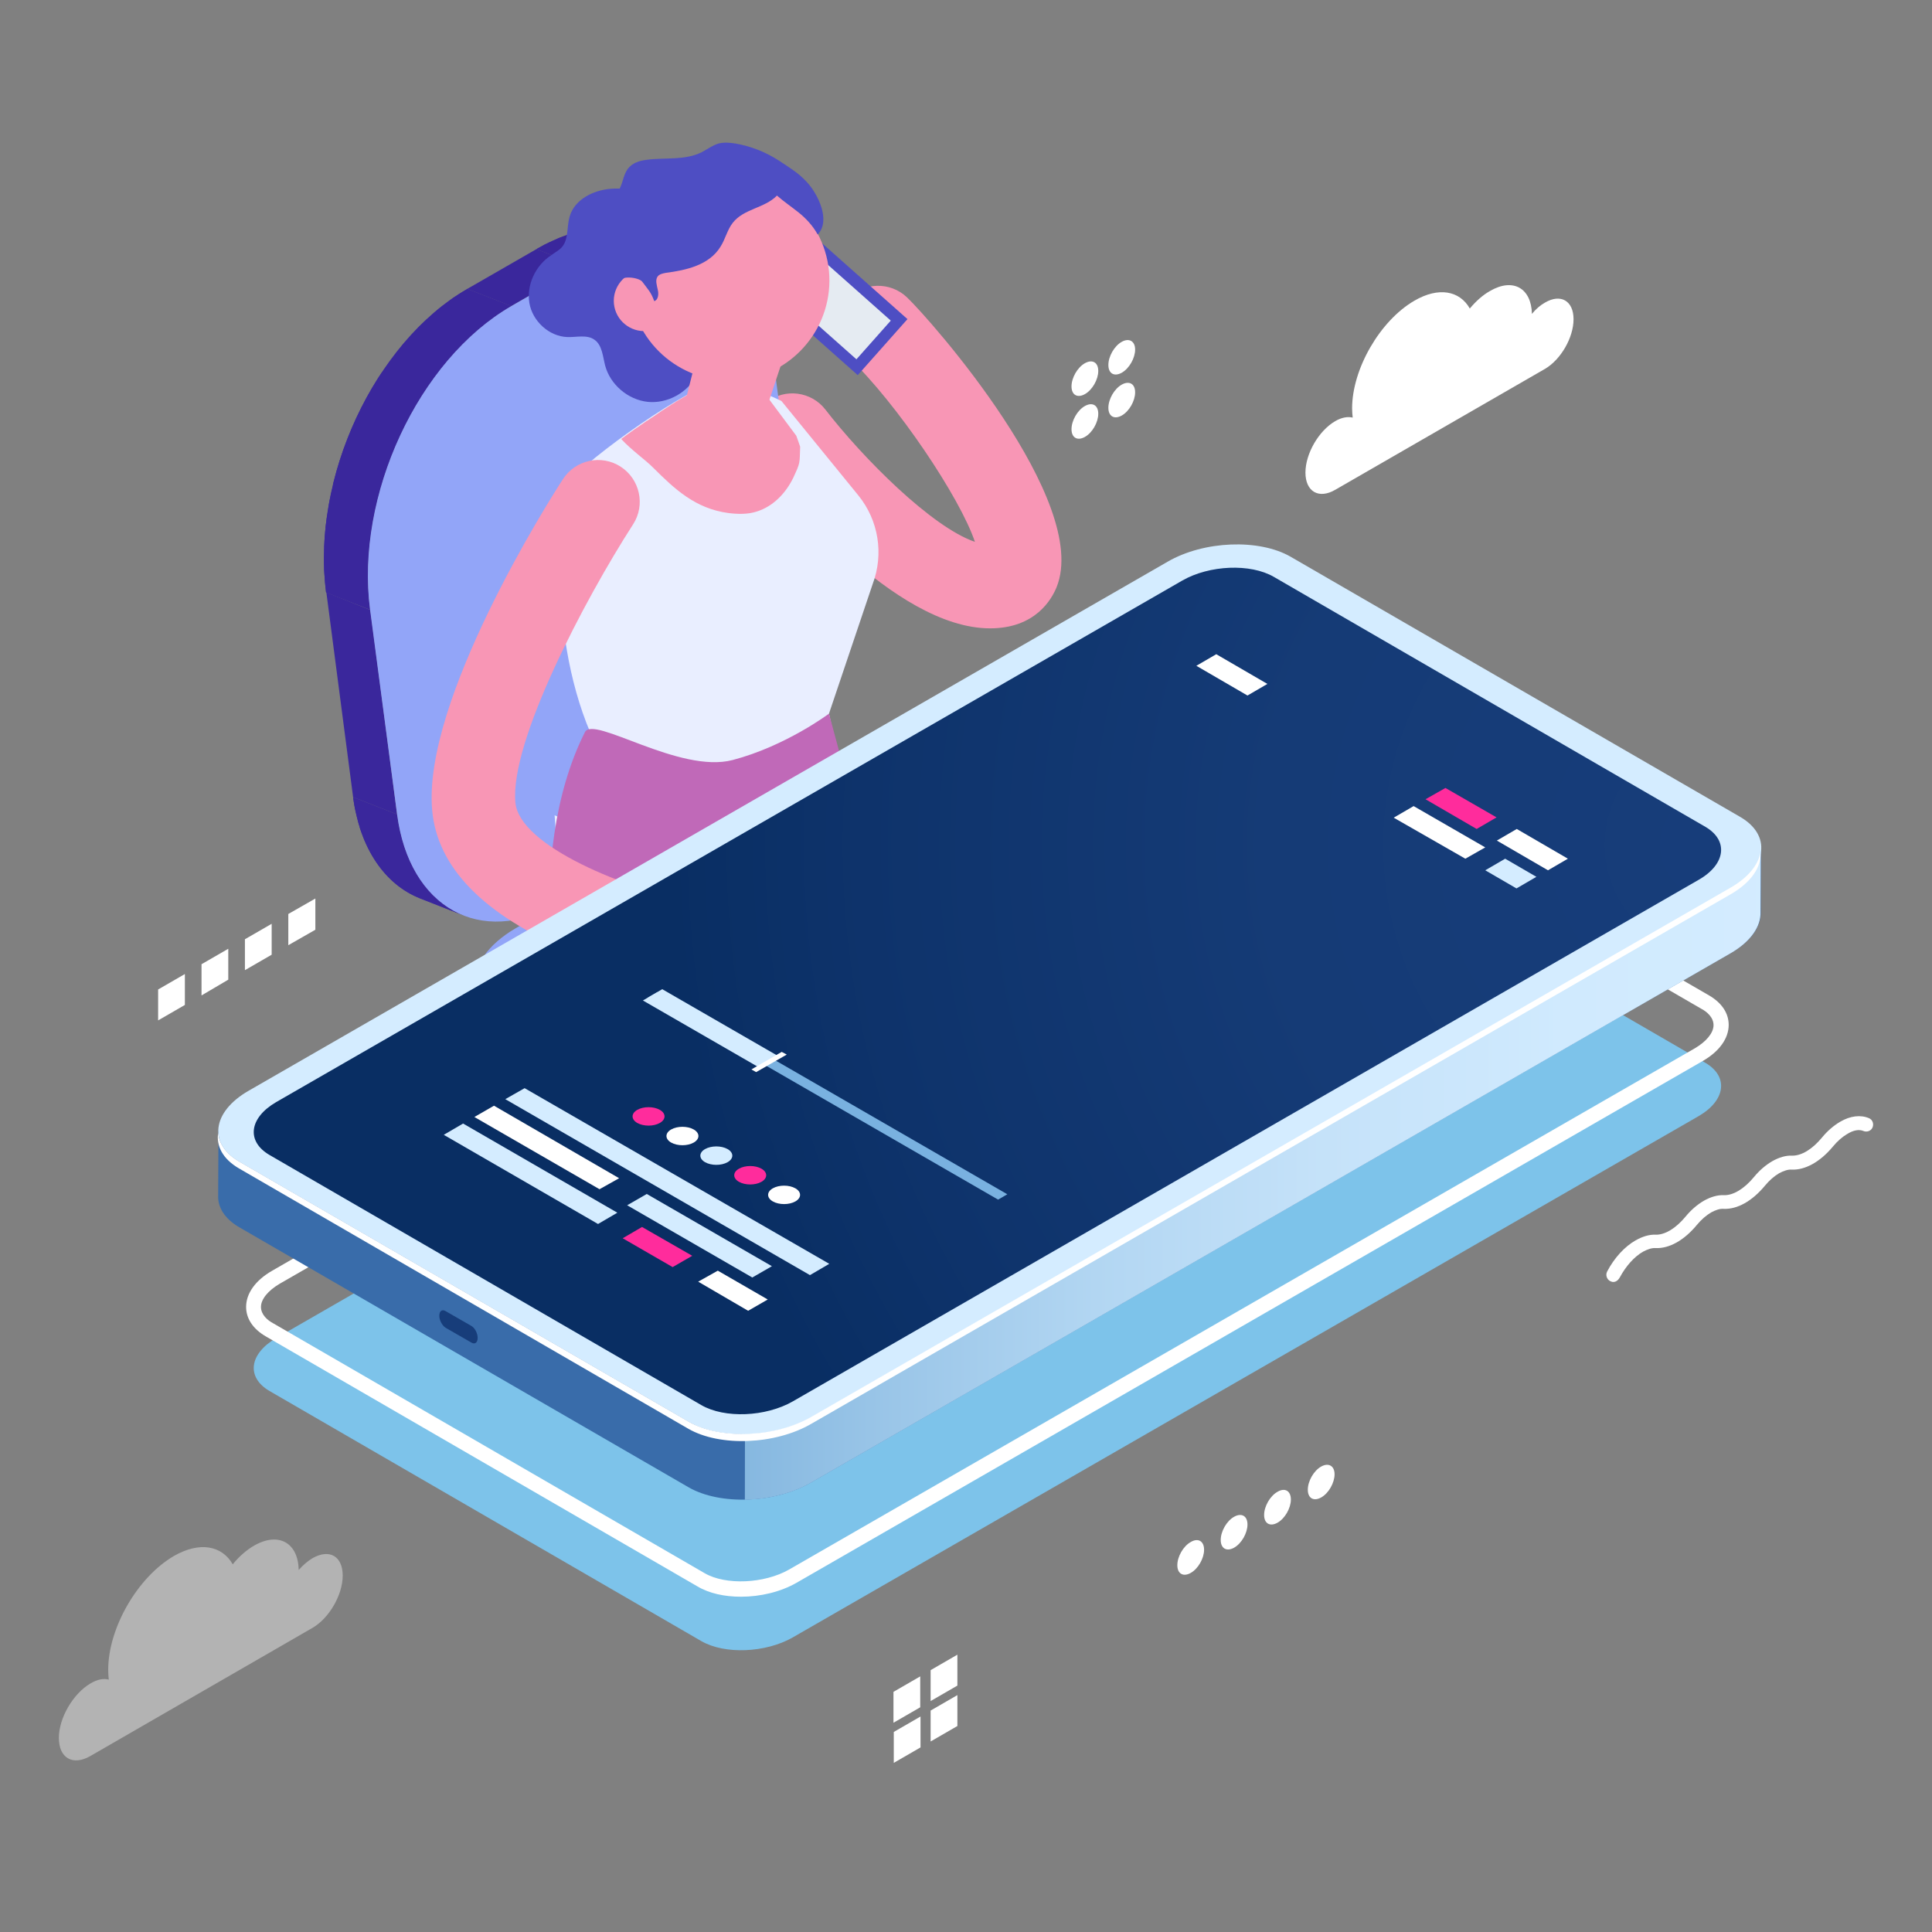 <?xml version="1.0" encoding="UTF-8"?> <!-- Generator: Adobe Illustrator 23.0.3, SVG Export Plug-In . SVG Version: 6.00 Build 0) --> <svg xmlns="http://www.w3.org/2000/svg" xmlns:xlink="http://www.w3.org/1999/xlink" id="Layer_1" x="0px" y="0px" viewBox="0 0 650 650" style="enable-background:new 0 0 650 650;" xml:space="preserve"><rect x="0" y="0" width="650" height="650" fill="#808080" stroke="none"/> <style type="text/css"> .st0{fill:#F896B5;} .st1{fill:#4E4EC3;} .st2{fill:#E5EBF2;} .st3{enable-background:new ;} .st4{fill:#C7E5F7;} .st5{clip-path:url(#SVGID_2_);enable-background:new ;} .st6{fill:#3A279C;} .st7{clip-path:url(#SVGID_4_);enable-background:new ;} .st8{clip-path:url(#SVGID_6_);enable-background:new ;} .st9{clip-path:url(#SVGID_8_);enable-background:new ;} .st10{clip-path:url(#SVGID_10_);enable-background:new ;} .st11{clip-path:url(#SVGID_12_);enable-background:new ;} .st12{fill:#92A5F8;} .st13{fill:#E9EEFF;} .st14{fill:#C069B8;} .st15{clip-path:url(#SVGID_14_);enable-background:new ;} .st16{clip-path:url(#SVGID_16_);enable-background:new ;} .st17{clip-path:url(#SVGID_18_);enable-background:new ;} .st18{fill:#FFFFFF;} .st19{fill:#7DC3EA;} .st20{fill:#396CAA;} .st21{fill:#173D7A;} .st22{fill:url(#SVGID_19_);} .st23{fill:#D4ECFF;} .st24{fill:url(#SVGID_20_);} .st25{fill:#FF2C9C;} .st26{opacity:0.4;fill:#FFFFFF;} .st27{fill:#79B1E0;} </style> <g> <g> <g> <path class="st0" d="M333.1,211.4c-32.3,0-70.3-47-77.6-56.4c-4.8-6.1-3.6-15,2.5-19.7c6.1-4.8,15-3.6,19.7,2.5l0,0 c12.6,16.3,35.7,39.5,50.3,44.5c-5-14.9-26.2-46.5-42.3-61.9c-5.6-5.4-5.8-14.3-0.5-19.9c5.4-5.6,14.3-5.8,19.9-0.5 c8.1,7.7,61.9,68.7,50.4,97.5C353.8,201.7,348.3,211.4,333.1,211.4z"></path> </g> <g> <rect x="252.3" y="87.3" transform="matrix(0.748 0.664 -0.664 0.748 136.483 -159.266)" class="st1" width="50.9" height="25.2"></rect> <rect x="269" y="78.3" transform="matrix(-0.664 0.748 -0.748 -0.664 536.875 -41.354)" class="st2" width="17.4" height="43.2"></rect> </g> <g> <g> <g class="st3"> <g> <path class="st4" d="M241.4,335.9c-5.7,3.3-5.7,8.6-0.1,11.9c5.7,3.3,14.9,3.3,20.6,0c5.7-3.3,5.7-8.6,0.1-11.9 C256.3,332.6,247.1,332.6,241.4,335.9z"></path> </g> </g> </g> <g> <g class="st3"> <g class="st3"> <defs> <path id="SVGID_1_" class="st3" d="M362.1,336.4l0-14.1c0,8-5.3,16.1-15.9,22.2l0,14.1C356.8,352.5,362.1,344.4,362.1,336.4z "></path> </defs> <use xlink:href="#SVGID_1_" style="overflow:visible;fill:#3A279C;"></use> <clipPath id="SVGID_2_"> <use xlink:href="#SVGID_1_" style="overflow:visible;"></use> </clipPath> <g class="st5"> <path class="st6" d="M346.1,344.5l0,14.1c10.6-6.1,15.9-14.2,15.9-22.2l0-14.1C362,330.3,356.7,338.4,346.1,344.5"></path> </g> </g> <g class="st3"> <defs> <path id="SVGID_3_" class="st3" d="M159.3,332l0,14.1c0,7.1,4.7,14.1,13.9,19.5l0-14.1C164,346.2,159.4,339.1,159.3,332z"></path> </defs> <use xlink:href="#SVGID_3_" style="overflow:visible;fill:#3A279C;"></use> <clipPath id="SVGID_4_"> <use xlink:href="#SVGID_3_" style="overflow:visible;"></use> </clipPath> <g class="st7"> <path class="st6" d="M159.3,332l0,14.1c0,0.1,0,0.3,0,0.4l0-14.1C159.4,332.3,159.4,332.2,159.3,332"></path> <path class="st6" d="M159.4,332.5l0,14.1c0,0.9,0.1,1.8,0.3,2.8l0-14.1C159.5,334.3,159.4,333.4,159.4,332.5"></path> <path class="st6" d="M159.7,335.2l0,14.1c0.2,0.9,0.4,1.8,0.8,2.7l0-14.1C160.1,337,159.9,336.1,159.7,335.2"></path> <path class="st6" d="M160.4,337.9l0,14.1c0.3,0.9,0.8,1.8,1.3,2.7l0-14.1C161.2,339.7,160.8,338.8,160.4,337.9"></path> <path class="st6" d="M161.7,340.6l0,14.1c0.5,1,1.2,1.9,1.9,2.9l0-14.1C162.9,342.6,162.3,341.6,161.7,340.6"></path> <path class="st6" d="M163.7,343.5l0,14.1c0.9,1.1,1.9,2.2,3,3.2l0-14.1C165.5,345.7,164.5,344.6,163.7,343.5"></path> <path class="st6" d="M166.6,346.7l0,14.1c1.7,1.6,3.7,3.1,6.1,4.5l0-14.1C170.4,349.8,168.3,348.3,166.6,346.7"></path> <path class="st6" d="M172.7,351.2l0,14.1c0.2,0.1,0.4,0.2,0.6,0.3l0-14.1C173.1,351.4,172.9,351.3,172.7,351.2"></path> </g> </g> <g> <polygon class="st6" points="173.3,351.5 173.3,365.7 215.4,390.1 215.4,376 "></polygon> </g> <g> <polygon class="st6" points="291.5,376 291.6,390.1 346.2,358.6 346.1,344.5 "></polygon> </g> <g class="st3"> <defs> <path id="SVGID_5_" class="st3" d="M215.4,376l0,14.1c21,12.2,55,12.2,76.1,0l0-14.1C270.4,388.2,236.4,388.2,215.4,376z"></path> </defs> <use xlink:href="#SVGID_5_" style="overflow:visible;fill:#3A279C;"></use> <clipPath id="SVGID_6_"> <use xlink:href="#SVGID_5_" style="overflow:visible;"></use> </clipPath> <g class="st8"> <path class="st6" d="M215.4,376l0,14.1c3.6,2.1,7.6,3.8,11.8,5.2l0-14.1C223,379.8,219,378.1,215.4,376"></path> <path class="st6" d="M227.2,381.2l0,14.1c3.3,1.1,6.7,1.9,10.2,2.5l0-14.1C233.9,383.1,230.5,382.3,227.2,381.2"></path> <path class="st6" d="M237.4,383.8l0,14.1c2.3,0.4,4.5,0.7,6.9,1l0-14.1C241.9,384.5,239.6,384.2,237.4,383.8"></path> <path class="st6" d="M244.3,384.7l0,14.1c2,0.2,4,0.3,6,0.4l0-14.1C248.2,385,246.2,384.9,244.3,384.7"></path> <path class="st6" d="M250.2,385.1l0,14.1c1.8,0.1,3.7,0.1,5.5,0l0-14.1C253.9,385.2,252.1,385.2,250.2,385.1"></path> <path class="st6" d="M255.7,385.1l0,14.1c1.8,0,3.5-0.1,5.3-0.3l0-14.1C259.3,385,257.5,385.1,255.7,385.1"></path> <path class="st6" d="M261,384.8l0,14.1c1.8-0.1,3.5-0.3,5.2-0.6l0-14.1C264.5,384.5,262.8,384.7,261,384.8"></path> <path class="st6" d="M266.3,384.3l0,14.1c1.8-0.3,3.6-0.6,5.3-0.9l0-14.1C269.9,383.7,268.1,384,266.3,384.3"></path> <path class="st6" d="M271.6,383.3l0,14.1c1.9-0.4,3.8-0.9,5.6-1.4l0-14.1C275.4,382.5,273.5,382.9,271.6,383.3"></path> <path class="st6" d="M277.2,382l0,14.1c2.2-0.6,4.4-1.4,6.5-2.2l0-14.1C281.7,380.6,279.5,381.3,277.2,382"></path> <path class="st6" d="M283.8,379.8l0,14.1c2.7-1.1,5.3-2.3,7.8-3.7l0-14.1C289.1,377.4,286.5,378.7,283.8,379.8"></path> </g> </g> </g> </g> <g> <g class="st3"> <g class="st3"> <defs> <path id="SVGID_7_" class="st3" d="M141.2,302.2L156,308c-11.5-4.6-20.1-16.5-22.4-34l-14.8-5.8 C121.1,285.7,129.7,297.6,141.2,302.2z"></path> </defs> <use xlink:href="#SVGID_7_" style="overflow:visible;fill:#3A279C;"></use> <clipPath id="SVGID_8_"> <use xlink:href="#SVGID_7_" style="overflow:visible;"></use> </clipPath> <g class="st9"> <path class="st6" d="M133.6,274l-14.8-5.8c0,0,0,0.1,0,0.1l14.8,5.8C133.6,274.1,133.6,274.1,133.6,274"></path> <path class="st6" d="M133.6,274.2l-14.8-5.8c0.1,0.8,0.2,1.7,0.4,2.5l14.8,5.8C133.9,275.8,133.8,275,133.6,274.2"></path> <path class="st6" d="M134,276.6l-14.8-5.8c0.1,0.8,0.3,1.6,0.5,2.4l14.8,5.8C134.3,278.2,134.2,277.4,134,276.6"></path> <path class="st6" d="M134.5,279l-14.8-5.8c0.2,0.8,0.4,1.6,0.6,2.4l14.8,5.8C134.8,280.7,134.7,279.9,134.5,279"></path> <path class="st6" d="M135.1,281.5l-14.8-5.8c0.2,0.8,0.4,1.6,0.7,2.4l14.8,5.8C135.5,283.1,135.3,282.3,135.1,281.5"></path> <path class="st6" d="M135.7,283.9l-14.8-5.8c0.3,0.8,0.5,1.7,0.8,2.5l14.8,5.8C136.3,285.6,136,284.8,135.7,283.9"></path> <path class="st6" d="M136.6,286.4l-14.8-5.8c0.3,0.9,0.7,1.8,1,2.6l14.8,5.8C137.2,288.1,136.9,287.3,136.6,286.4"></path> <path class="st6" d="M137.6,289l-14.8-5.8c0.4,0.9,0.8,1.8,1.3,2.7l14.8,5.8C138.4,290.8,138,289.9,137.6,289"></path> <path class="st6" d="M138.9,291.7l-14.8-5.8c0.5,1,1.1,2,1.6,2.9l14.8,5.8C139.9,293.6,139.4,292.7,138.9,291.7"></path> <path class="st6" d="M140.5,294.6l-14.8-5.8c0.8,1.2,1.6,2.4,2.4,3.5l14.8,5.8C142.1,297,141.3,295.8,140.5,294.6"></path> <path class="st6" d="M142.9,298l-14.8-5.8c3.6,4.6,8.1,8,13.1,10L156,308C151,306,146.5,302.7,142.9,298"></path> </g> </g> <g class="st3"> <defs> <path id="SVGID_9_" class="st3" d="M233.7,84.8L218.9,79c-11.2-4.4-24.6-3.2-38.4,4.8l14.8,5.8 C209,81.7,222.5,80.4,233.7,84.8z"></path> </defs> <use xlink:href="#SVGID_9_" style="overflow:visible;fill:#3A279C;"></use> <clipPath id="SVGID_10_"> <use xlink:href="#SVGID_9_" style="overflow:visible;"></use> </clipPath> <g class="st10"> <path class="st6" d="M233.7,84.8L218.9,79c-0.5-0.2-1.1-0.4-1.6-0.6l14.8,5.8C232.6,84.4,233.1,84.6,233.7,84.8"></path> <path class="st6" d="M232,84.2l-14.8-5.8c-1.5-0.5-3-0.9-4.6-1.2l14.8,5.8C229,83.3,230.5,83.7,232,84.2"></path> <path class="st6" d="M227.4,83l-14.8-5.8c-1.2-0.2-2.4-0.4-3.7-0.5l14.8,5.8C225,82.6,226.2,82.8,227.4,83"></path> <path class="st6" d="M223.8,82.5L209,76.7c-1.1-0.1-2.1-0.2-3.2-0.2l14.8,5.8C221.6,82.3,222.7,82.4,223.8,82.5"></path> <path class="st6" d="M220.5,82.3l-14.8-5.8c-1,0-2,0-3,0.1l14.8,5.8C218.5,82.3,219.5,82.3,220.5,82.3"></path> <path class="st6" d="M217.5,82.4l-14.8-5.8c-0.9,0.1-1.8,0.2-2.7,0.3l14.8,5.8C215.7,82.6,216.6,82.5,217.5,82.4"></path> <path class="st6" d="M214.8,82.7L200,76.8c-0.9,0.1-1.8,0.3-2.6,0.4l14.8,5.8C213,82.9,213.9,82.8,214.8,82.7"></path> <path class="st6" d="M212.1,83.1l-14.8-5.8c-0.9,0.2-1.7,0.4-2.6,0.6l14.8,5.8C210.4,83.5,211.3,83.3,212.1,83.1"></path> <path class="st6" d="M209.6,83.7l-14.8-5.8c-0.8,0.2-1.6,0.4-2.5,0.7l14.8,5.8C207.9,84.1,208.7,83.9,209.6,83.7"></path> <path class="st6" d="M207.1,84.4l-14.8-5.8c-0.8,0.3-1.6,0.5-2.5,0.8l14.8,5.8C205.5,84.9,206.3,84.6,207.1,84.4"></path> <path class="st6" d="M204.6,85.2l-14.8-5.8c-0.8,0.3-1.6,0.6-2.4,0.9l14.8,5.8C203,85.8,203.8,85.5,204.6,85.2"></path> <path class="st6" d="M202.2,86.2l-14.8-5.8c-0.8,0.3-1.6,0.7-2.4,1.1l14.8,5.8C200.6,86.9,201.4,86.5,202.2,86.2"></path> <path class="st6" d="M199.8,87.2L185,81.4c-0.8,0.4-1.6,0.8-2.4,1.2l14.8,5.8C198.2,88,199,87.6,199.8,87.2"></path> <path class="st6" d="M197.4,88.4l-14.8-5.8c-0.7,0.4-1.4,0.8-2.2,1.2l14.8,5.8C196,89.2,196.7,88.8,197.4,88.4"></path> </g> </g> <g> <polygon class="st6" points="195.2,89.6 180.5,83.8 157.2,97.2 172,103 "></polygon> </g> <g> <polygon class="st6" points="124.6,205.2 109.8,199.3 118.8,268.2 133.6,274 "></polygon> </g> <g class="st3"> <defs> <path id="SVGID_11_" class="st3" d="M172,103l-14.8-5.8c-31.3,18.1-52.5,63.8-47.5,102.1l14.8,5.8 C119.5,166.8,140.8,121.1,172,103z"></path> </defs> <use xlink:href="#SVGID_11_" style="overflow:visible;fill:#3A279C;"></use> <clipPath id="SVGID_12_"> <use xlink:href="#SVGID_11_" style="overflow:visible;"></use> </clipPath> <g class="st11"> <path class="st6" d="M172,103l-14.8-5.8c-0.1,0-0.2,0.1-0.3,0.1l14.8,5.8C171.9,103.1,171.9,103.1,172,103"></path> <path class="st6" d="M171.8,103.2L157,97.4c-0.8,0.5-1.7,1-2.5,1.5l14.8,5.8C170.1,104.2,170.9,103.7,171.8,103.2"></path> <path class="st6" d="M169.3,104.7l-14.8-5.8c-0.8,0.5-1.6,1.1-2.5,1.6l14.8,5.8C167.7,105.8,168.5,105.2,169.3,104.7"></path> <path class="st6" d="M166.9,106.3l-14.8-5.8c-0.8,0.6-1.7,1.2-2.5,1.8l14.8,5.8C165.2,107.6,166,106.9,166.9,106.3"></path> <path class="st6" d="M164.3,108.2l-14.8-5.8c-0.9,0.7-1.7,1.3-2.6,2l14.8,5.8C162.6,109.5,163.5,108.8,164.3,108.2"></path> <path class="st6" d="M161.8,110.2l-14.8-5.8c-0.9,0.7-1.7,1.5-2.6,2.3l14.8,5.8C160,111.7,160.9,111,161.8,110.2"></path> <path class="st6" d="M159.2,112.5l-14.8-5.8c-0.9,0.8-1.9,1.7-2.8,2.6l14.8,5.8C157.3,114.2,158.2,113.3,159.2,112.5"></path> <path class="st6" d="M156.4,115.1l-14.8-5.8c-1,1-1.9,2-2.9,3l14.8,5.8C154.5,117,155.4,116.1,156.4,115.1"></path> <path class="st6" d="M153.5,118.1l-14.8-5.8c-1,1.1-2,2.3-3,3.4l14.8,5.8C151.5,120.3,152.5,119.2,153.5,118.1"></path> <path class="st6" d="M150.5,121.5l-14.8-5.8c-1.1,1.3-2.2,2.7-3.3,4.2l14.8,5.8C148.2,124.2,149.3,122.8,150.5,121.5"></path> <path class="st6" d="M147.2,125.7l-14.8-5.8c-1.3,1.7-2.6,3.5-3.8,5.4l14.8,5.8C144.6,129.2,145.8,127.4,147.2,125.7"></path> <path class="st6" d="M143.3,131l-14.8-5.8c-4.8,7.2-8.9,15.1-12,23.4l14.8,5.8C134.5,146.1,138.5,138.2,143.3,131"></path> <path class="st6" d="M131.3,154.4l-14.8-5.8c-0.7,1.9-1.4,3.7-2,5.6l14.8,5.8C130,158.1,130.6,156.3,131.3,154.4"></path> <path class="st6" d="M129.3,160l-14.8-5.8c-0.5,1.5-1,3.1-1.4,4.7l14.8,5.8C128.4,163.1,128.8,161.6,129.3,160"></path> <path class="st6" d="M127.9,164.7l-14.8-5.8c-0.4,1.4-0.8,2.8-1.1,4.2l14.8,5.8C127.2,167.5,127.6,166.1,127.9,164.7"></path> <path class="st6" d="M126.9,168.8l-14.8-5.8c-0.3,1.3-0.6,2.6-0.9,3.9l14.8,5.8C126.3,171.4,126.5,170.1,126.9,168.8"></path> <path class="st6" d="M126,172.7l-14.8-5.8c-0.3,1.2-0.5,2.5-0.7,3.8l14.8,5.8C125.5,175.2,125.7,174,126,172.7"></path> <path class="st6" d="M125.3,176.5l-14.8-5.8c-0.2,1.2-0.4,2.4-0.5,3.6l14.8,5.8C124.9,178.9,125.1,177.7,125.3,176.5"></path> <path class="st6" d="M124.7,180l-14.8-5.8c-0.2,1.1-0.3,2.3-0.4,3.4l14.8,5.8C124.5,182.3,124.6,181.2,124.7,180"></path> <path class="st6" d="M124.3,183.5l-14.8-5.8c-0.1,1.1-0.2,2.2-0.3,3.3l14.8,5.8C124.1,185.7,124.2,184.6,124.3,183.5"></path> <path class="st6" d="M124,186.8l-14.8-5.8c-0.1,1.1-0.1,2.1-0.2,3.2l14.8,5.8C123.9,189,124,187.9,124,186.8"></path> <path class="st6" d="M123.9,190.1l-14.8-5.8c0,1.1-0.1,2.1-0.1,3.2l14.8,5.8C123.8,192.2,123.8,191.1,123.9,190.1"></path> <path class="st6" d="M123.8,193.2l-14.8-5.8c0,1,0,2.1,0,3.1l14.8,5.8C123.8,195.3,123.8,194.2,123.8,193.2"></path> <path class="st6" d="M123.8,196.3l-14.8-5.8c0,1,0.1,2,0.1,3.1l14.8,5.8C123.9,198.3,123.9,197.3,123.8,196.3"></path> <path class="st6" d="M124,199.3l-14.8-5.8c0.1,1,0.1,2,0.2,3l14.8,5.8C124.1,201.4,124.1,200.4,124,199.3"></path> <path class="st6" d="M124.2,202.4l-14.8-5.8c0.1,0.9,0.2,1.9,0.3,2.8l14.8,5.8C124.4,204.2,124.3,203.3,124.2,202.4"></path> </g> </g> </g> </g> <g> <path class="st12" d="M172,103c-31.3,18.1-52.5,63.8-47.5,102.1l9.1,68.9c4.1,31.4,28.2,44.8,53.8,30.1l43.8-25.3 c25.6-14.8,43-52.2,38.8-83.5l-9.1-68.9c-5-38.3-34.5-54.8-65.8-36.7L172,103z"></path> </g> <g> <path class="st12" d="M173.5,312.3c-18.8,10.9-18.9,28.4-0.2,39.3l42.1,24.5c21,12.2,55,12.2,76.1,0l54.6-31.5 c21.1-12.2,21.2-31.9,0.2-44.1l-42.1-24.5c-18.7-10.8-49-10.8-67.8,0L173.5,312.3z"></path> </g> </g> <path class="st1" d="M223.4,65.2c-5.9-0.5-11.8-2.1-17.7-1.7c-5.9,0.4-12.3,3.5-14,9.2c-1.1,3.5-0.3,7.8-2.7,10.5 c-1,1.1-2.4,1.8-3.6,2.7c-5.2,3.4-8.3,9.9-7.3,16c1,6.1,6.6,11.3,12.8,11.5c3.1,0.1,6.6-0.9,9.1,0.9c2.6,1.8,2.8,5.6,3.6,8.7 c1.7,6.4,7.7,11.5,14.3,12.2c6.6,0.7,13.5-3.1,16.5-9c1.1-2.2,1.8-4.7,3.4-6.5c2.9-3.2,7.8-3.3,12.1-3.5c7-0.4,14.7-2.3,18.7-8.1 c3.1-4.6,3.2-10.6,2.6-16.1c-0.5-4.2-1.4-8.4-3.5-12.1c-2.3-4-5.9-7.1-9.3-10.1c-4.3-3.8-10.1-8.8-16.2-8.7c-3.3,0.1-4.9,2-8,3.1 C230.8,65.3,227,65.5,223.4,65.2z"></path> <path class="st13" d="M192.8,277c4.3-16.5,8.3-24.7,5.9-30.3c-15.3-35.8-9.9-80.7-7.2-84.5c5.2-7.3,42-33.6,50.4-33.6 c8.4,0,21,6.3,21,6.3l25.9,31.8c6.8,8.4,8.6,19.7,4.8,29.8l-14.7,43.6l13.1,59c0,0-7.5-0.9-48.7,0.9c-41.2,1.9-54.4,8.4-54.4,8.4 l-2.3-34.1"></path> <path class="st0" d="M278.4,87.8c3.6,18.2-8.2,35.9-26.4,39.6c-18.2,3.6-35.9-8.2-39.6-26.4c-3.6-18.2,8.2-35.9,26.4-39.6 C257,57.8,274.7,69.6,278.4,87.8z"></path> <path class="st0" d="M268,107l-11.5,34.6l0,0c-6.8,5.7-16.3,6.7-24.1,2.5l0,0c-2.1-1.2-3.2-3.6-2.6-6l8.5-33.6L268,107z"></path> <path class="st0" d="M226.7,99.2c1.1,5.5-2.5,10.9-8,12c-5.5,1.1-10.9-2.5-12-8c-1.1-5.5,2.5-10.9,8-12 C220.2,90.1,225.6,93.7,226.7,99.2z"></path> <path class="st1" d="M207.7,95.4c0.6-3.1,7.3-2.1,8.4-0.6c1.9,2.6,2.9,3.4,4,6.5c1.3-0.3,1.6-2.3,1.2-3.8 c-0.3-1.5-0.9-3.2-0.1-4.4c0.6-0.9,1.8-1.1,2.8-1.3c6.9-0.9,14.6-2.6,18.4-8.8c1.6-2.5,2.3-5.7,4.1-8c3.7-4.8,10.7-4.9,14.9-9.2 c2.4,2.1,4.8,3.7,7.3,5.7c2.5,2,4.8,4.5,6.4,7.4c4.6-4.8-0.1-13.9-3.7-17.7c-2.7-3-6.1-5-9.4-7.2c-4.5-2.9-9.4-4.8-14.5-5.7 c-1.9-0.3-3.9-0.5-5.8,0c-2,0.6-3.7,1.9-5.6,2.9c-5.8,2.9-12.5,1.7-18.8,2.6c-2.2,0.3-4.5,1-6,2.9c-1.5,1.9-1.7,4.6-2.8,6.7 c-1.7,3.5-5.2,5.5-7.5,8.5c-2,2.6-3,6.1-2.6,9.5c0.3,2.7,1.5,5.2,2.2,7.8c0.5,2,0.8,4.1,1.4,6.2c0.6,2,1.6,4,3.3,5.1 c0.5,0.3-2.2,1.1-1.7,0.9c1.1-0.4,3.1-3.2,2.6-4.4"></path> <path class="st0" d="M239.8,129c-0.2,0.1-0.4,0.2-0.6,0.2c-0.5,0.2-1,0.3-1.5,0.5c-0.2,0.1-0.3,0.1-0.5,0.2 c-0.7,0.3-1.4,0.6-2.1,1c-0.1,0-0.2,0.1-0.3,0.1c-0.1,0-0.2,0.1-0.3,0.1c0,0-0.1,0-0.1,0.1c-0.9,0.4-1.8,0.9-2.7,1.4 c-0.3,0.2-0.6,0.3-0.8,0.5c-0.9,0.5-1.9,1.1-2.9,1.7c-0.4,0.2-0.7,0.4-1.1,0.7c0,0,0,0,0,0c-0.7,0.4-1.5,0.9-2.2,1.4 c-0.6,0.4-1.1,0.7-1.7,1.1c-0.2,0.1-0.4,0.3-0.6,0.4c-0.5,0.4-1.1,0.7-1.6,1.1c-0.6,0.4-1.2,0.8-1.8,1.2c-0.2,0.1-0.4,0.3-0.6,0.4 c-0.3,0.2-0.5,0.4-0.8,0.5c-1.1,0.8-2.2,1.5-3.3,2.3c-0.3,0.2-0.6,0.4-0.9,0.6c-1.5,1.1-3,2.1-4.4,3.2c0,0,0,0,0,0 c3.4,3.7,8,6.9,10.6,9.5c7.5,7.5,14.4,13.9,25.4,15.4c3.2,0.4,6.5,0.5,9.6-0.5c5.5-1.7,9.8-6.2,12.3-11.4 c2.4-5.2,2.1-4.6,2.3-10.4c0-0.1-1.3-3.7-1.3-3.7l-9.1-12.2c0,0-8.1-5.6-16.5-5.6c-0.5,0-1.1,0.1-1.7,0.3 C240.1,129,240,129,239.8,129z"></path> <path class="st14" d="M196.8,246.3c2.9-5.7,31.8,14.1,49.7,9.4c17.9-4.7,32.4-15.6,32.4-15.6l11.1,41.1c0,0,66.1,56.6,72.7,71.7 c4.5,10.3,8.1,28.5,10,39c0.8,4.8-1.9,9.4-6.5,10.9c-21.5,7.2-81.4,25.4-108.2,12.3l-2.1-30.1l-66.8-36 C188.9,349.1,175.4,288.8,196.8,246.3z"></path> <g> <g> <g> <g class="st3"> <g class="st3"> <defs> <path id="SVGID_13_" class="st3" d="M376.5,301l0-4.7c0,1.1-0.7,2.1-2.1,2.9l0,4.7C375.8,303.2,376.5,302.1,376.5,301z"></path> </defs> <use xlink:href="#SVGID_13_" style="overflow:visible;fill:#4E4EC3;"></use> <clipPath id="SVGID_14_"> <use xlink:href="#SVGID_13_" style="overflow:visible;"></use> </clipPath> <g class="st15"> <path class="st1" d="M374.3,299.3l0,4.7c1.4-0.8,2.1-1.9,2.1-2.9l0-4.7C376.4,297.4,375.7,298.4,374.3,299.3"></path> </g> </g> <g class="st3"> <defs> <path id="SVGID_15_" class="st3" d="M210.3,319.2l0,4.7c0,1.1,0.7,2.1,2.1,2.9l0-4.7C211,321.3,210.3,320.2,210.3,319.2z"></path> </defs> <use xlink:href="#SVGID_15_" style="overflow:visible;fill:#4E4EC3;"></use> <clipPath id="SVGID_16_"> <use xlink:href="#SVGID_15_" style="overflow:visible;"></use> </clipPath> <g class="st16"> <path class="st1" d="M210.3,319.2l0,4.7c0,0,0,0,0,0.1L210.3,319.2C210.3,319.2,210.3,319.2,210.3,319.2"></path> <path class="st1" d="M210.3,319.3l0,4.7c0,0.1,0,0.3,0,0.4l0-4.7C210.4,319.5,210.3,319.4,210.3,319.3"></path> <path class="st1" d="M210.4,319.7l0,4.7c0,0.1,0.1,0.3,0.1,0.4l0-4.7C210.4,319.9,210.4,319.8,210.4,319.7"></path> <path class="st1" d="M210.5,320.1l0,4.7c0.1,0.1,0.1,0.3,0.2,0.4l0-4.7C210.6,320.3,210.5,320.2,210.5,320.1"></path> <path class="st1" d="M210.7,320.5l0,4.7c0.1,0.1,0.2,0.3,0.3,0.4l0-4.7C210.9,320.8,210.8,320.6,210.7,320.5"></path> <path class="st1" d="M211,320.9l0,4.7c0.1,0.2,0.3,0.3,0.4,0.5l0-4.7C211.3,321.2,211.1,321.1,211,320.9"></path> <path class="st1" d="M211.4,321.4l0,4.7c0.3,0.2,0.6,0.5,0.9,0.7l0-4.7C212,321.8,211.7,321.6,211.4,321.4"></path> <path class="st1" d="M212.3,322l0,4.7c0,0,0.1,0,0.1,0.1L212.3,322C212.4,322.1,212.3,322.1,212.3,322"></path> </g> </g> <g> <polygon class="st1" points="212.4,322.1 212.4,326.8 268.4,359.3 268.4,354.6 "></polygon> </g> <g> <polygon class="st1" points="278.5,354.6 278.5,359.3 374.3,304 374.3,299.3 "></polygon> </g> <g class="st3"> <defs> <path id="SVGID_17_" class="st3" d="M268.4,354.6l0,4.7c2.8,1.6,7.3,1.6,10.1,0l0-4.7C275.7,356.2,271.2,356.2,268.4,354.6z "></path> </defs> <use xlink:href="#SVGID_17_" style="overflow:visible;fill:#4E4EC3;"></use> <clipPath id="SVGID_18_"> <use xlink:href="#SVGID_17_" style="overflow:visible;"></use> </clipPath> <g class="st17"> <path class="st1" d="M268.4,354.6l0,4.7c0.5,0.3,1,0.5,1.6,0.7l0-4.7C269.4,355.1,268.8,354.9,268.4,354.6"></path> <path class="st1" d="M269.9,355.3l0,4.7c0.4,0.1,0.9,0.3,1.4,0.3l0-4.7C270.8,355.6,270.4,355.4,269.9,355.3"></path> <path class="st1" d="M271.3,355.6l0,4.7c0.3,0.1,0.6,0.1,0.9,0.1l0-4.7C271.9,355.7,271.6,355.7,271.3,355.6"></path> <path class="st1" d="M272.2,355.8l0,4.7c0.3,0,0.5,0,0.8,0.1l0-4.7C272.7,355.8,272.5,355.8,272.2,355.8"></path> <path class="st1" d="M273,355.8l0,4.7c0.2,0,0.5,0,0.7,0l0-4.7C273.5,355.8,273.2,355.8,273,355.8"></path> <path class="st1" d="M273.7,355.8l0,4.7c0.2,0,0.5,0,0.7,0l0-4.7C274.2,355.8,273.9,355.8,273.7,355.8"></path> <path class="st1" d="M274.4,355.8l0,4.7c0.2,0,0.5,0,0.7-0.1l0-4.7C274.9,355.7,274.6,355.8,274.4,355.8"></path> <path class="st1" d="M275.1,355.7l0,4.7c0.2,0,0.5-0.1,0.7-0.1l0-4.7C275.6,355.6,275.3,355.7,275.1,355.7"></path> <path class="st1" d="M275.8,355.6l0,4.7c0.3-0.1,0.5-0.1,0.7-0.2l0-4.7C276.3,355.5,276.1,355.5,275.8,355.6"></path> <path class="st1" d="M276.6,355.4l0,4.7c0.3-0.1,0.6-0.2,0.9-0.3l0-4.7C277.1,355.2,276.9,355.3,276.6,355.4"></path> <path class="st1" d="M277.4,355.1l0,4.7c0.4-0.1,0.7-0.3,1-0.5l0-4.7C278.1,354.8,277.8,355,277.4,355.1"></path> </g> </g> </g> </g> <g> <path class="st12" d="M212.4,316.2c-2.8,1.6-2.8,4.2,0,5.8l56,32.5c2.8,1.6,7.3,1.6,10.1,0l95.9-55.4c2.8-1.6,2.8-4.2,0-5.9 l-56-32.5c-2.8-1.6-7.3-1.6-10.1,0L212.4,316.2z"></path> </g> </g> <g> <g> <polygon class="st13" points="323,297.4 329,300.9 335,297.4 329,293.9 "></polygon> </g> <g> <polygon class="st13" points="333,303.2 339,306.7 345,303.2 339,299.7 "></polygon> </g> <g class="st3"> <g> <polygon class="st13" points="314.4,302.3 320.4,305.8 326.5,302.3 320.5,298.8 "></polygon> </g> <g> <polygon class="st13" points="305.9,307.2 311.9,310.7 317.9,307.2 311.9,303.7 "></polygon> </g> <g> <polygon class="st13" points="324.4,308.1 330.4,311.6 336.5,308.1 330.5,304.6 "></polygon> </g> <g> <polygon class="st13" points="248.1,306.1 263.4,314.9 299.7,294 284.4,285.1 "></polygon> </g> <g> <polygon class="st13" points="297.3,312.2 303.3,315.7 309.4,312.2 303.4,308.7 "></polygon> </g> <g> <polygon class="st13" points="315.9,313.1 321.9,316.5 327.9,313.1 321.9,309.6 "></polygon> </g> <g> <polygon class="st13" points="288.7,317.1 294.8,320.6 300.8,317.1 294.8,313.6 "></polygon> </g> <g> <polygon class="st13" points="307.3,318 313.3,321.5 319.4,318 313.4,314.5 "></polygon> </g> <g> <polygon class="st13" points="260.9,322.2 266.4,325.4 317.8,295.8 312.3,292.6 "></polygon> </g> <g> <polygon class="st13" points="280.2,322.1 286.2,325.6 292.2,322.1 286.2,318.6 "></polygon> </g> <g> <polygon class="st13" points="298.8,322.9 304.8,326.4 310.8,322.9 304.8,319.5 "></polygon> </g> <g> <polygon class="st13" points="271.6,327 277.6,330.5 283.7,327 277.7,323.5 "></polygon> </g> <g> <polygon class="st13" points="290.2,327.9 296.2,331.4 302.2,327.9 296.2,324.4 "></polygon> </g> <g> <polygon class="st13" points="281.6,332.8 287.6,336.3 293.7,332.8 287.7,329.3 "></polygon> </g> </g> <g> <polygon class="st13" points="263.1,331.9 269.1,335.4 275.1,331.9 269.1,328.5 "></polygon> </g> <g> <polygon class="st13" points="273.1,337.8 279.1,341.3 285.1,337.8 279.1,334.3 "></polygon> </g> </g> <g> <g class="st3"> <g> <polygon class="st1" points="278,288.5 280.7,290 379.8,232.8 377,231.3 "></polygon> </g> <g> <polygon class="st1" points="278,288.5 278.2,359.3 280.9,360.9 280.7,290 "></polygon> </g> <g> <polygon class="st6" points="280.7,290 280.9,360.9 380,303.7 379.8,232.8 "></polygon> </g> </g> </g> <g> <path class="st18" d="M335.6,285.4c-4.1,2.4-7.4,8.1-7.4,12.9c0,4.7,3.4,6.6,7.5,4.3c4.1-2.4,7.4-8.1,7.4-12.9 C343,285,339.7,283,335.6,285.4z"></path> </g> </g> <g> <path class="st0" d="M233.1,332.3c-0.9,0-1.8-0.1-2.7-0.3c-0.8-0.2-19.3-3.8-38.5-11.9c-29.1-12.2-44.8-28.2-46.5-47.5 c-3.3-36.8,39.1-103.9,44-111.4c4.2-6.5,12.9-8.4,19.4-4.2c6.5,4.2,8.4,12.9,4.2,19.4c-16.3,25.3-41.5,73.1-39.6,93.6 c1.3,14.6,37.1,29.3,62.4,34.2c7.6,1.5,12.6,8.9,11.1,16.5C245.6,327.6,239.7,332.3,233.1,332.3z"></path> </g> </g> </g> <g> <path class="st19" d="M573.8,357.6l-145.2-84.1c-7.9-4.6-21.7-4-30.8,1.2L92.9,450.2c-9.1,5.3-10.1,13.2-2.2,17.8l145.2,84.1 c7.9,4.6,21.7,4,30.8-1.2l304.8-175.4C580.6,370.2,581.6,362.2,573.8,357.6z"></path> <path class="st18" d="M249.3,537.2c-5.5,0-10.7-1.1-14.7-3.5L89.4,449.6c-4.3-2.5-6.6-6-6.6-9.9c0-4.6,3.2-9,8.8-12.2L396.4,252 c10-5.7,24.6-6.3,33.3-1.2L575,334.9c4.3,2.5,6.6,6,6.6,9.9c0,4.6-3.2,9-8.8,12.2L268,532.5C262.6,535.6,255.8,537.2,249.3,537.2z M415.1,252.5c-5.6,0-11.6,1.3-16.2,4L94.1,431.9c-3.9,2.3-6.3,5.2-6.3,7.8c0,2.6,2.2,4.5,4.1,5.5l145.2,84.1 c7.1,4.1,20,3.5,28.3-1.2l304.8-175.4c3.9-2.3,6.3-5.2,6.3-7.8c0-2.6-2.2-4.5-4.1-5.5l-145.2-84.1 C424.1,253.4,419.7,252.5,415.1,252.5z"></path> <g> <g> <path class="st20" d="M231.7,500.4L80.5,412.9c-5-2.9-7.3-6.8-7.1-10.8l0,0l0.1-21.9l8.4,9.8c0.5-0.4,1.1-0.7,1.7-1.1l309.2-178 c12.3-7.1,30.8-7.8,41.4-1.7l149,86.3c3-3.3,9.3-10.3,9.3-10.3l-0.1,21.5l0,0c0.2,4.8-3.2,10-10.2,14l-309.2,178 C260.8,505.8,242.3,506.5,231.7,500.4z"></path> <path class="st21" d="M149.9,446.7l8.7,5c1.2,0.7,2.1,0,2.1-1.6l0,0c0-1.5-0.9-3.3-2.1-4l-8.7-5c-1.2-0.7-2.1,0-2.1,1.6l0,0 C147.8,444.2,148.8,446,149.9,446.7z"></path> <linearGradient id="SVGID_19_" gradientUnits="userSpaceOnUse" x1="250.783" y1="354.835" x2="612.433" y2="354.835"> <stop offset="0" style="stop-color:#86B8E0"></stop> <stop offset="0.116" style="stop-color:#98C4E7"></stop> <stop offset="0.326" style="stop-color:#B2D6F2"></stop> <stop offset="0.54" style="stop-color:#C5E2F9"></stop> <stop offset="0.761" style="stop-color:#D0EAFE"></stop> <stop offset="1" style="stop-color:#D4ECFF"></stop> </linearGradient> <path class="st22" d="M392.7,211c12.3-7.1,30.8-7.8,41.4-1.7l149,86.3c3-3.3,9.3-10.3,9.3-10.3l-0.1,21.5l0,0 c0.2,4.8-3.2,10-10.2,14l-309.2,178c-6.4,3.7-14.5,5.6-22.3,5.8l0.3-212L392.7,211z"></path> <path class="st23" d="M585.4,274.8l-151.2-87.5c-10.6-6.1-29.2-5.4-41.4,1.7l-309.2,178c-12.3,7.1-13.6,17.8-3,23.9l151.2,87.5 c10.6,6.1,29.2,5.4,41.4-1.7l309.2-178C594.7,291.7,596,280.9,585.4,274.8z"></path> <path class="st18" d="M231.6,480.7L80.4,393.1c-5.5-3.2-7.7-7.6-7-12c0.3,3.6,2.6,7.1,7.1,9.7l151.2,87.5 c10.6,6.1,29.2,5.4,41.4-1.7l309.2-178c5.9-3.4,9.3-7.7,10-11.9c0.4,4.9-3.1,10.2-10.1,14.2L273,479 C260.8,486.1,242.2,486.8,231.6,480.7z"></path> <radialGradient id="SVGID_20_" cx="577.128" cy="284.254" r="352.277" gradientUnits="userSpaceOnUse"> <stop offset="0" style="stop-color:#173D7A"></stop> <stop offset="0.423" style="stop-color:#153B76"></stop> <stop offset="0.815" style="stop-color:#0E336B"></stop> <stop offset="1" style="stop-color:#092E63"></stop> </radialGradient> <path class="st24" d="M573.8,278.2l-145.2-84.1c-7.9-4.6-21.7-4-30.8,1.2L92.9,370.8c-9.1,5.3-10.1,13.2-2.2,17.8l145.2,84.1 c7.9,4.6,21.7,4,30.8-1.2L571.5,296C580.6,290.8,581.6,282.8,573.8,278.2z"></path> </g> <g> <polygon class="st23" points="272.5,429 170,369.8 176.5,366.1 279,425.2 "></polygon> <polygon class="st23" points="201.2,411.8 149.3,381.8 155.8,378 207.7,408 "></polygon> <polygon class="st25" points="226.3,426.3 209.5,416.6 216,412.8 232.9,422.5 "></polygon> <polygon class="st18" points="251.7,441 234.9,431.2 241.5,427.5 258.3,437.2 "></polygon> <polygon class="st18" points="201.7,400.1 159.6,375.8 166.2,372 208.3,396.4 "></polygon> <polygon class="st23" points="253.1,429.8 211,405.5 217.6,401.7 259.7,426 "></polygon> <g> <path class="st25" d="M222,377.8c-2.1,1.2-5.5,1.2-7.6,0c-2.1-1.2-2.1-3.2,0-4.4c2.1-1.2,5.5-1.2,7.6,0 C224.1,374.6,224.1,376.6,222,377.8z"></path> <path class="st18" d="M233.4,384.4c-2.1,1.2-5.5,1.2-7.6,0c-2.1-1.2-2.1-3.2,0-4.4c2.1-1.2,5.5-1.2,7.6,0 C235.5,381.2,235.5,383.2,233.4,384.4z"></path> <path class="st23" d="M244.8,391c-2.1,1.2-5.5,1.2-7.6,0c-2.1-1.2-2.1-3.2,0-4.4c2.1-1.2,5.5-1.2,7.6,0 C246.9,387.8,246.9,389.8,244.8,391z"></path> <path class="st25" d="M256.2,397.6c-2.1,1.2-5.5,1.2-7.6,0c-2.1-1.2-2.1-3.2,0-4.4c2.1-1.2,5.5-1.2,7.6,0 C258.3,394.4,258.3,396.4,256.2,397.6z"></path> <path class="st18" d="M267.6,404.2c-2.1,1.2-5.5,1.2-7.6,0c-2.1-1.2-2.1-3.2,0-4.4c2.1-1.2,5.5-1.2,7.6,0 C269.7,401,269.7,403,267.6,404.2z"></path> </g> </g> <g> <polygon class="st25" points="496.8,278.9 479.6,268.9 486.3,265.1 503.5,275 "></polygon> <polygon class="st18" points="520.8,292.8 503.6,282.8 510.3,278.9 527.5,288.9 "></polygon> <polygon class="st18" points="419.7,234 402.5,224 409.2,220.1 426.4,230.1 "></polygon> <polygon class="st18" points="493,288.9 468.9,275.1 475.6,271.2 499.7,285.1 "></polygon> <polygon class="st23" points="510.2,298.9 499.7,292.8 506.4,288.9 516.9,295 "></polygon> </g> </g> <g> <path class="st18" d="M542.8,431.3c-0.4,0-0.7-0.1-1.1-0.3c-1.1-0.6-1.6-2-1-3.2c2.4-4.6,5.9-8.4,9.6-10.5c2.3-1.3,4.6-2,6.7-1.9 c3.1,0.1,6.8-2.1,10.1-6.1c1.8-2.2,3.9-4,6.1-5.3c2.3-1.3,4.6-2,6.8-1.9c3.1,0.1,6.8-2.1,10.1-6.1c1.8-2.2,3.9-4,6.1-5.3 c2.3-1.3,4.6-2,6.7-1.9c3.1,0.1,6.8-2.1,10.1-6.1c1.8-2.2,3.9-4,6.1-5.3c3.4-2,6.9-2.4,9.7-1.2c1.2,0.5,1.7,1.9,1.2,3.1 c-0.5,1.2-1.9,1.7-3.1,1.2c-1.4-0.6-3.3-0.3-5.4,1c-1.7,1-3.3,2.4-4.8,4.2c-4.3,5.2-9.4,8-13.9,7.8c-1.2-0.1-2.7,0.4-4.2,1.2 c-1.7,1-3.3,2.4-4.8,4.2c-4.3,5.2-9.3,8-13.9,7.8c-1.3-0.1-2.7,0.4-4.2,1.2c-1.7,1-3.3,2.4-4.8,4.2c-4.3,5.2-9.3,8-13.9,7.8 c-1.2-0.1-2.7,0.4-4.2,1.2c-3,1.7-5.8,4.9-7.8,8.6C544.4,430.8,543.6,431.3,542.8,431.3z"></path> </g> <g> <path class="st18" d="M405.1,521.4c0,2.9-2,6.4-4.5,7.8c-2.5,1.4-4.5,0.3-4.5-2.6s2-6.4,4.5-7.8 C403.1,517.3,405.1,518.5,405.1,521.4z"></path> <path class="st18" d="M419.7,512.9c0,2.9-2,6.4-4.5,7.8c-2.5,1.4-4.5,0.3-4.5-2.6s2-6.4,4.5-7.8 C417.7,508.9,419.7,510,419.7,512.9z"></path> <path class="st18" d="M434.3,504.5c0,2.9-2,6.4-4.5,7.8c-2.5,1.4-4.5,0.3-4.5-2.6c0-2.9,2-6.4,4.5-7.8 C432.3,500.4,434.3,501.6,434.3,504.5z"></path> <path class="st18" d="M449,496c0,2.9-2,6.4-4.5,7.8c-2.5,1.4-4.5,0.3-4.5-2.6s2-6.4,4.5-7.8C447,492,449,493.2,449,496z"></path> </g> <g> <path class="st18" d="M369.5,139.2c0,2.9-2,6.4-4.5,7.8c-2.5,1.4-4.5,0.3-4.5-2.6c0-2.9,2-6.4,4.5-7.8S369.5,136.3,369.5,139.2z"></path> <path class="st18" d="M381.9,132c0,2.9-2,6.4-4.5,7.8c-2.5,1.4-4.5,0.3-4.5-2.6c0-2.9,2-6.4,4.5-7.8 C379.9,128,381.9,129.1,381.9,132z"></path> <path class="st18" d="M369.5,124.8c0,2.9-2,6.4-4.5,7.8c-2.5,1.4-4.5,0.3-4.5-2.6s2-6.4,4.5-7.8S369.5,121.9,369.5,124.8z"></path> <path class="st18" d="M381.9,117.6c0,2.9-2,6.4-4.5,7.8c-2.5,1.4-4.5,0.3-4.5-2.6c0-2.9,2-6.4,4.5-7.8 C379.9,113.6,381.9,114.8,381.9,117.6z"></path> </g> <g> <polygon class="st18" points="62.2,338.1 53.2,343.3 53.2,332.9 62.2,327.7 "></polygon> <polygon class="st18" points="76.8,329.6 67.8,334.9 67.8,324.4 76.8,319.2 "></polygon> <polygon class="st18" points="91.4,321.2 82.4,326.4 82.4,316 91.4,310.8 "></polygon> <polygon class="st18" points="106.1,312.8 97,318 97,307.5 106.1,302.3 "></polygon> </g> <g> <polygon class="st18" points="309.6,574.4 300.6,579.6 300.6,569.2 309.6,564 "></polygon> <polygon class="st18" points="322.1,567.1 313.1,572.3 313.1,561.9 322.1,556.7 "></polygon> <polygon class="st18" points="309.7,587.9 300.7,593.1 300.7,582.7 309.7,577.5 "></polygon> <polygon class="st18" points="322.1,580.7 313.1,585.9 313.1,575.5 322.1,570.3 "></polygon> </g> <path class="st18" d="M519.8,101.8c-1.6,0.9-3.1,2.2-4.4,3.8c-0.2-8.7-6.4-12.2-14.1-7.7c-2.5,1.4-4.8,3.5-6.8,5.9 c-3.4-6-10.5-7.4-18.7-2.6c-11.5,6.7-20.9,22.9-20.9,36.2c0,1.1,0.1,2.1,0.2,3.1c-1.6-0.4-3.7-0.1-5.9,1.2 c-5.5,3.2-10,10.9-10,17.3c0,6.4,4.5,9,10,5.8l70.6-40.7c5.3-3.1,9.6-10.5,9.6-16.7C529.4,101.2,525.1,98.7,519.8,101.8z"></path> <path class="st26" d="M105.2,524.2c-1.7,1-3.3,2.4-4.7,4c-0.2-9.2-6.8-12.9-15-8.2c-2.6,1.5-5.1,3.7-7.2,6.3 c-3.6-6.3-11.1-7.8-19.8-2.8c-12.2,7.1-22.1,24.2-22.1,38.3c0,1.2,0.1,2.3,0.2,3.3c-1.7-0.5-3.9-0.1-6.2,1.3 c-5.8,3.4-10.6,11.6-10.6,18.3c0,6.8,4.7,9.5,10.6,6.1l74.7-43.1c5.6-3.2,10.2-11.1,10.2-17.6S110.9,521,105.2,524.2z"></path> <polygon class="st27" points="335.8,403.6 218,335.6 221.1,333.8 338.9,401.8 "></polygon> <polygon class="st23" points="256,359.5 216.3,336.6 222.8,332.8 262.5,355.7 "></polygon> <polygon class="st18" points="254.4,360.7 252.8,359.8 263,353.9 264.7,354.8 "></polygon> </g> </svg> 